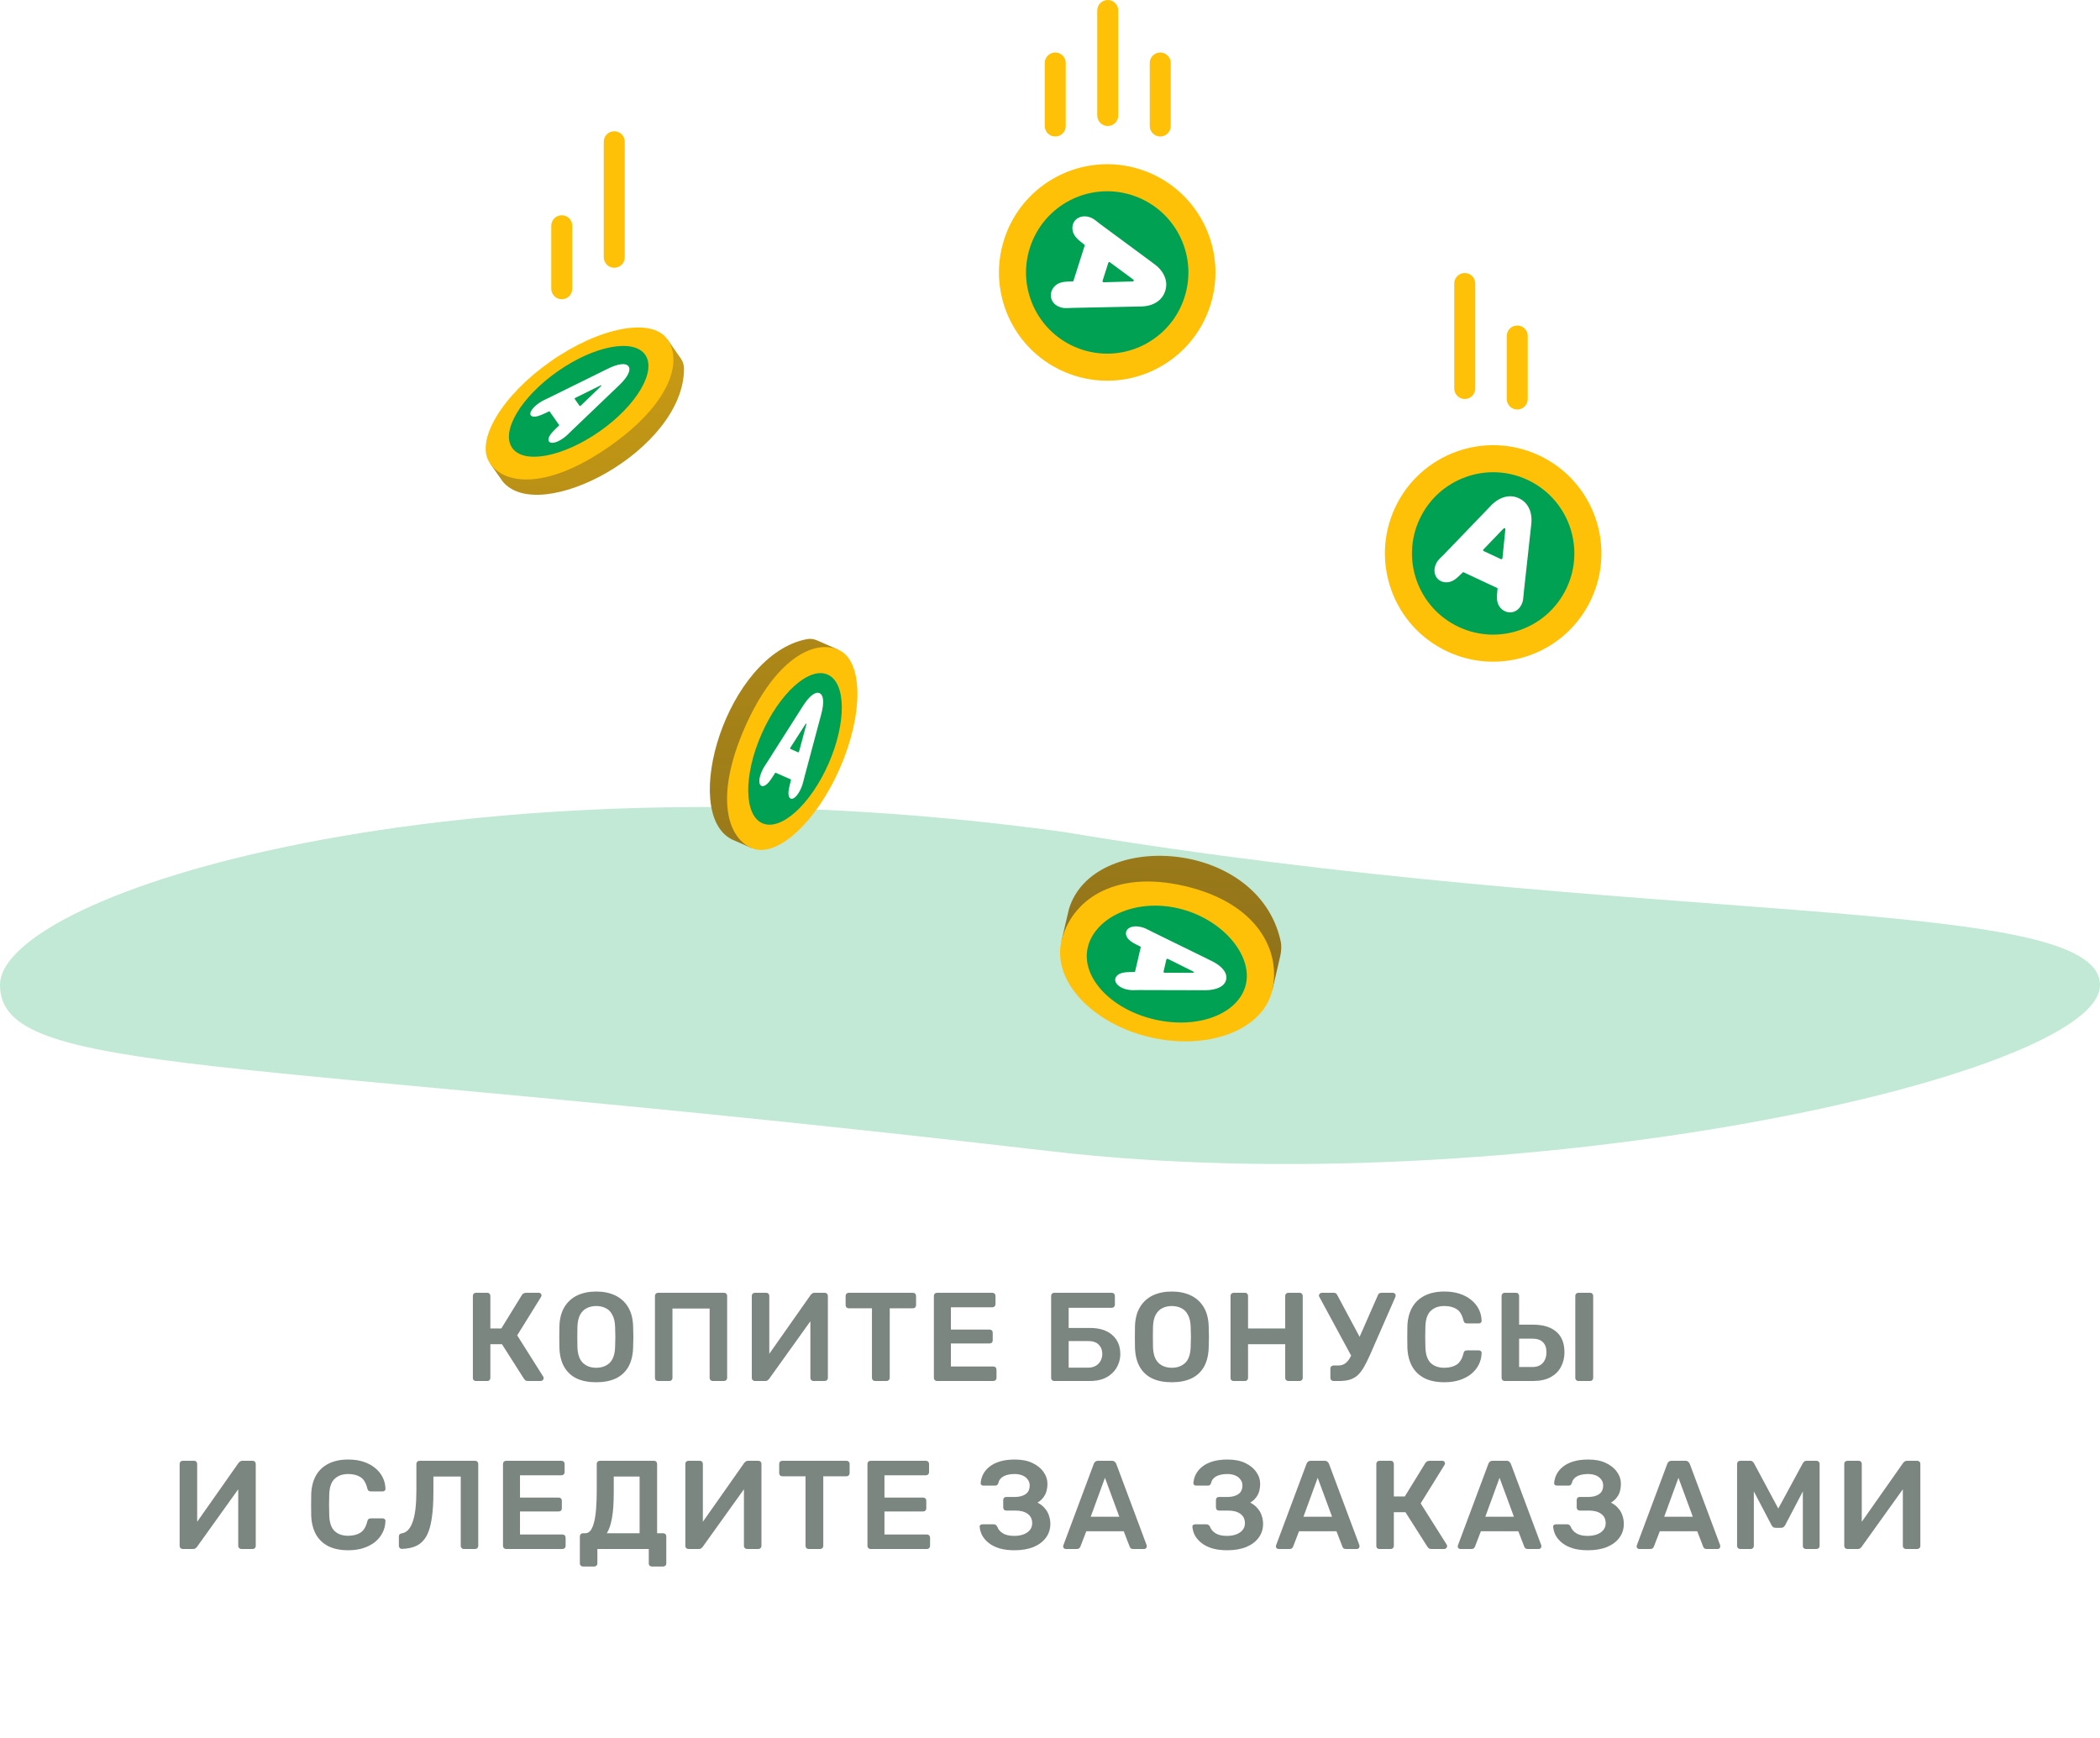 <svg
    width="400"
    height="331"
    viewBox="0 0 400 331"
    fill="none"
    xmlns="http://www.w3.org/2000/svg"
  >
    <g filter="url(#filter0_i_8933_108)">
      <path
        d="M400 175.62C400 193.098 288.5 217.579 200 207.266C43 188.971 0 193.098 0 175.62C0 158.142 87.5 130.622 202.5 146.446C312 164.743 400 158.142 400 175.62Z"
        fill="#C2E9D6"
      />
    </g>
    <path
      d="M159.688 123.756L155.66 121.986C155.038 121.713 154.346 121.599 153.647 121.748C138.442 124.693 129.495 154.652 139.324 159.848L143.139 161.524L159.688 123.756Z"
      fill="url(#paint0_linear_8933_108)"
    />
    <path
      d="M141.869 138.569C136.156 151.575 138.436 159.458 143.139 161.524C147.842 163.59 155.366 156.813 159.946 146.388C164.526 135.963 164.426 125.837 159.723 123.771C155.02 121.705 147.582 125.564 141.869 138.569Z"
      fill="#FFC107"
    />
    <path
      d="M145.045 139.842C141.61 147.661 141.685 155.255 145.212 156.805C148.739 158.354 154.383 153.272 157.817 145.453C161.252 137.634 161.177 130.04 157.65 128.49C154.123 126.941 148.479 132.023 145.045 139.842Z"
      fill="#00A153"
    />
    <path
      d="M156.432 136.022C156.725 134.926 156.835 134.032 156.777 133.336C156.72 132.64 156.493 132.204 156.097 132.03C155.702 131.857 155.23 131.98 154.681 132.4C154.133 132.82 153.549 133.514 152.932 134.484L146.258 144.978C145.899 145.544 145.496 146.123 145.29 146.536C144.035 149.055 144.766 150.389 145.989 149.422C146.345 149.14 146.708 148.668 147.101 148.064L147.688 147.164L150.68 148.478L150.424 149.524C150.259 150.201 150.155 150.789 150.188 151.251C150.234 151.896 150.532 152.271 150.991 152.12C151.478 151.96 152.096 151.251 152.586 150.135C152.942 149.325 153.044 148.684 153.218 148.035L156.432 136.022ZM153.55 138.128L152.273 142.894C152.261 142.939 152.241 143.02 152.215 143.114C152.186 143.218 152.105 143.333 152.034 143.302C151.546 143.088 151.091 142.888 150.604 142.674C150.511 142.633 150.442 142.565 150.603 142.317L150.684 142.192L153.283 138.145L153.39 137.98C153.394 137.974 153.398 137.968 153.402 137.964C153.519 137.791 153.549 137.793 153.573 137.803C153.612 137.818 153.617 137.88 153.55 138.128Z"
      fill="white"
    />
    <path
      d="M242.339 188.61L243.839 182.184C244.07 181.191 244.133 180.159 243.924 179.217C239.59 159.647 208.075 157.984 203.59 173.21L202.17 179.297L242.339 188.61Z"
      fill="url(#paint1_linear_8933_108)"
    />
    <path
      d="M225.682 168.772C211.849 165.544 203.921 171.793 202.17 179.297C200.419 186.8 207.989 194.98 219.078 197.567C230.167 200.154 240.575 196.169 242.326 188.666C244.077 181.163 239.515 171.999 225.682 168.772Z"
      fill="#FFC107"
    />
    <path
      d="M224.44 173.016C216.124 171.076 208.503 174.84 207.19 180.468C205.877 186.095 211.554 192.23 219.871 194.171C228.187 196.111 235.994 193.122 237.307 187.495C238.62 181.868 232.757 174.957 224.44 173.016Z"
      fill="#00A153"
    />
    <path
      d="M229.462 188.612C230.612 188.615 231.541 188.434 232.252 188.087C232.964 187.74 233.394 187.251 233.541 186.62C233.689 185.989 233.524 185.361 233.048 184.737C232.572 184.112 231.812 183.541 230.765 183.028L219.439 177.475C218.828 177.176 218.201 176.82 217.759 176.683C215.068 175.845 213.754 177.396 214.846 178.777C215.164 179.178 215.679 179.518 216.331 179.851L217.304 180.348L216.19 185.122L215.094 185.153C214.384 185.173 213.771 185.247 213.299 185.47C212.639 185.781 212.277 186.349 212.469 186.947C212.672 187.582 213.451 188.196 214.638 188.473C215.499 188.674 216.167 188.577 216.848 188.579L229.462 188.612ZM227.066 185.294L222.061 185.277C222.014 185.277 221.93 185.28 221.831 185.278C221.721 185.277 221.596 185.204 221.623 185.091C221.804 184.312 221.973 183.587 222.155 182.809C222.19 182.661 222.255 182.537 222.522 182.673L222.657 182.742L227.027 184.919L227.205 185.01C227.212 185.013 227.218 185.017 227.223 185.02C227.41 185.122 227.41 185.165 227.402 185.204C227.39 185.265 227.327 185.295 227.066 185.294Z"
      fill="white"
    />
    <path
      d="M303.084 114.154C298.257 124.467 285.983 128.914 275.671 124.086C265.358 119.259 260.911 106.986 265.738 96.673C270.566 86.36 282.839 81.913 293.152 86.741C303.465 91.568 307.911 103.841 303.084 114.154Z"
      fill="#FFC107"
    />
    <path
      d="M298.416 111.969C294.795 119.703 285.59 123.039 277.856 119.418C270.121 115.798 266.786 106.593 270.407 98.858C274.027 91.124 283.232 87.788 290.967 91.409C298.701 95.029 302.036 104.234 298.416 111.969Z"
      fill="#00A153"
    />
    <path
      d="M283.994 96.3C284.815 95.446 285.699 94.907 286.628 94.664C287.557 94.421 288.456 94.502 289.323 94.908C290.191 95.314 290.831 95.948 291.243 96.809C291.655 97.67 291.8 98.699 291.668 99.892L290.251 112.8C290.174 113.496 290.153 114.25 290.003 114.689C289.085 117.363 286.27 117.069 285.387 115.135C285.13 114.572 285.089 113.915 285.155 113.16L285.253 112.035L278.691 108.964L277.868 109.749C277.335 110.258 276.805 110.65 276.198 110.818C275.349 111.053 274.404 110.857 273.819 110.227C273.198 109.558 273.016 108.481 273.533 107.377C273.908 106.576 274.503 106.162 274.99 105.656L283.994 96.3ZM286.281 100.779L282.713 104.494C282.679 104.529 282.616 104.59 282.546 104.664C282.469 104.746 282.467 104.898 282.624 104.971C283.694 105.472 284.69 105.938 285.759 106.439C285.963 106.534 286.159 106.587 286.187 106.278L286.201 106.122L286.706 101.114L286.724 100.908C286.724 100.901 286.725 100.893 286.725 100.886C286.736 100.665 286.683 100.629 286.631 100.604C286.549 100.563 286.467 100.586 286.281 100.779Z"
      fill="white"
    />
    <path
      d="M276.999 54C276.999 52.895 277.894 52 278.999 52C280.103 52 280.999 52.895 280.999 54V74C280.999 75.105 280.103 76 278.999 76C277.894 76 276.999 75.105 276.999 74V54Z"
      fill="#FFC107"
    />
    <path
      d="M286.999 64C286.999 62.895 287.894 62 288.999 62C290.103 62 290.999 62.895 290.999 64V76C290.999 77.105 290.103 78 288.999 78C287.894 78 286.999 77.105 286.999 76V64Z"
      fill="#FFC107"
    />
    <path
      d="M204.648 71.543C193.797 68.092 187.798 56.498 191.249 45.647C194.7 34.796 206.294 28.797 217.145 32.248C227.996 35.699 233.995 47.293 230.544 58.144C227.093 68.995 215.499 74.994 204.648 71.543Z"
      fill="#FFC107"
    />
    <path
      d="M206.21 66.631C198.072 64.043 193.572 55.347 196.161 47.209C198.749 39.071 207.444 34.571 215.583 37.16C223.721 39.748 228.22 48.443 225.632 56.582C223.044 64.72 214.348 69.219 206.21 66.631Z"
      fill="#00A153"
    />
    <path
      d="M219.879 50.301C220.832 51.005 221.481 51.811 221.842 52.701C222.204 53.591 222.24 54.493 221.95 55.405C221.659 56.318 221.114 57.035 220.313 57.555C219.512 58.075 218.511 58.352 217.311 58.376L204.328 58.642C203.628 58.657 202.878 58.733 202.423 58.641C199.653 58.078 199.579 55.248 201.383 54.122C201.908 53.794 202.555 53.669 203.311 53.636L204.44 53.587L206.635 46.683L205.75 45.968C205.176 45.506 204.718 45.031 204.474 44.451C204.131 43.64 204.203 42.678 204.752 42.016C205.334 41.313 206.379 40.993 207.54 41.362C208.383 41.631 208.871 42.168 209.435 42.585L219.879 50.301ZM215.733 53.149L211.588 50.092C211.549 50.063 211.481 50.008 211.398 49.949C211.306 49.883 211.156 49.901 211.104 50.066C210.746 51.191 210.412 52.239 210.054 53.365C209.986 53.579 209.959 53.78 210.269 53.767L210.425 53.761L215.457 53.613L215.663 53.605C215.671 53.604 215.679 53.603 215.685 53.603C215.906 53.585 215.935 53.528 215.953 53.473C215.982 53.386 215.95 53.308 215.733 53.149Z"
      fill="white"
    />
    <path
      d="M208.999 2C208.999 0.895 209.895 0 210.999 0C212.104 0 212.999 0.895 212.999 2V22C212.999 23.105 212.104 24 210.999 24C209.895 24 208.999 23.105 208.999 22V2Z"
      fill="#FFC107"
    />
    <path
      d="M218.999 12C218.999 10.895 219.895 10 220.999 10C222.104 10 222.999 10.895 222.999 12V24C222.999 25.105 222.104 26 220.999 26C219.895 26 218.999 25.105 218.999 24V12Z"
      fill="#FFC107"
    />
    <path
      d="M198.999 12C198.999 10.895 199.895 10 200.999 10C202.104 10 202.999 10.895 202.999 12V24C202.999 25.105 202.104 26 200.999 26C199.895 26 198.999 25.105 198.999 24V12Z"
      fill="#FFC107"
    />
    <path
      d="M127.135 64.65L129.658 68.254C130.048 68.811 130.295 69.467 130.286 70.181C130.373 85.669 102.743 100.304 95.725 91.682L93.335 88.269L127.135 64.65Z"
      fill="url(#paint2_linear_8933_108)"
    />
    <path
      d="M116.094 85.023C104.458 93.17 96.281 92.476 93.335 88.269C90.389 84.061 95.562 75.356 104.89 68.825C114.217 62.294 124.167 60.411 127.113 64.619C130.059 68.826 127.73 76.876 116.094 85.023Z"
      fill="#FFC107"
    />
    <path
      d="M114.225 82.158C107.229 87.056 99.767 88.468 97.557 85.312C95.348 82.157 99.228 75.628 106.223 70.73C113.219 65.832 120.681 64.419 122.891 67.575C125.1 70.731 121.22 77.26 114.225 82.158Z"
      fill="#00A153"
    />
    <path
      d="M115.743 70.243C116.76 69.742 117.615 69.458 118.309 69.379C119.004 69.299 119.475 69.436 119.723 69.79C119.971 70.144 119.942 70.631 119.637 71.251C119.333 71.871 118.766 72.58 117.936 73.375L108.95 81.972C108.466 82.436 107.977 82.944 107.612 83.227C105.388 84.951 103.936 84.495 104.645 83.106C104.852 82.702 105.244 82.254 105.759 81.749L106.527 80.998L104.653 78.321L103.677 78.776C103.046 79.071 102.489 79.288 102.03 79.346C101.388 79.427 100.962 79.208 101.02 78.729C101.082 78.22 101.657 77.475 102.655 76.776C103.38 76.269 103.988 76.043 104.591 75.746L115.743 70.243ZM114.241 73.482L109.817 75.667C109.776 75.687 109.701 75.722 109.613 75.766C109.516 75.815 109.42 75.917 109.464 75.981C109.77 76.417 110.054 76.824 110.36 77.26C110.418 77.343 110.499 77.397 110.71 77.191L110.816 77.087L114.277 73.747L114.418 73.609C114.423 73.604 114.428 73.599 114.432 73.595C114.578 73.446 114.57 73.417 114.556 73.395C114.533 73.36 114.472 73.368 114.241 73.482Z"
      fill="white"
    />
    <path
      d="M115.002 27C115.002 25.895 115.897 25 117.002 25C118.106 25 119.002 25.895 119.002 27V49C119.002 50.105 118.106 51 117.002 51C115.897 51 115.002 50.105 115.002 49V27Z"
      fill="#FFC107"
    />
    <path
      d="M105.002 43C105.002 41.895 105.897 41 107.002 41C108.106 41 109.002 41.895 109.002 43V55C109.002 56.105 108.106 57 107.002 57C105.897 57 105.002 56.105 105.002 55V43Z"
      fill="#FFC107"
    />
    <path
      d="M351.862 295.04C351.702 295.04 351.566 294.984 351.454 294.872C351.342 294.76 351.286 294.616 351.286 294.44V278.84C351.286 278.664 351.342 278.52 351.454 278.408C351.566 278.296 351.71 278.24 351.886 278.24H354.046C354.222 278.24 354.358 278.296 354.454 278.408C354.566 278.52 354.622 278.664 354.622 278.84V289.856L362.518 278.624C362.582 278.544 362.67 278.464 362.782 278.384C362.894 278.288 363.038 278.24 363.214 278.24H365.206C365.366 278.24 365.502 278.296 365.614 278.408C365.726 278.52 365.782 278.664 365.782 278.84V294.464C365.782 294.624 365.726 294.76 365.614 294.872C365.502 294.984 365.366 295.04 365.206 295.04H363.046C362.87 295.04 362.726 294.984 362.614 294.872C362.502 294.76 362.446 294.624 362.446 294.464V283.664L354.574 294.656C354.526 294.72 354.446 294.8 354.334 294.896C354.222 294.992 354.07 295.04 353.878 295.04H351.862Z"
      fill="#23362D"
      fill-opacity="0.6"
    />
    <path
      d="M331.472 295.04C331.296 295.04 331.152 294.984 331.04 294.872C330.928 294.76 330.872 294.624 330.872 294.464V278.84C330.872 278.664 330.928 278.52 331.04 278.408C331.152 278.296 331.296 278.24 331.472 278.24H333.368C333.592 278.24 333.76 278.304 333.872 278.432C333.984 278.544 334.056 278.632 334.088 278.696L338.72 287.336L343.4 278.696C343.432 278.632 343.504 278.544 343.616 278.432C343.728 278.304 343.896 278.24 344.12 278.24H345.992C346.168 278.24 346.312 278.296 346.424 278.408C346.536 278.52 346.592 278.664 346.592 278.84V294.464C346.592 294.624 346.536 294.76 346.424 294.872C346.312 294.984 346.168 295.04 345.992 295.04H343.976C343.8 295.04 343.656 294.984 343.544 294.872C343.448 294.76 343.4 294.624 343.4 294.464V284.072L340.04 290.48C339.96 290.624 339.856 290.752 339.728 290.864C339.6 290.96 339.432 291.008 339.224 291.008H338.24C338.016 291.008 337.84 290.96 337.712 290.864C337.6 290.752 337.504 290.624 337.424 290.48L334.064 284.072V294.464C334.064 294.624 334.008 294.76 333.896 294.872C333.784 294.984 333.648 295.04 333.488 295.04H331.472Z"
      fill="#23362D"
      fill-opacity="0.6"
    />
    <path
      d="M312.24 295.04C312.112 295.04 311.992 294.992 311.88 294.896C311.784 294.8 311.736 294.68 311.736 294.536C311.736 294.472 311.752 294.4 311.784 294.32L317.568 278.84C317.616 278.68 317.704 278.544 317.832 278.432C317.976 278.304 318.168 278.24 318.408 278.24H321.024C321.264 278.24 321.448 278.304 321.576 278.432C321.704 278.544 321.8 278.68 321.864 278.84L327.648 294.32C327.664 294.4 327.672 294.472 327.672 294.536C327.672 294.68 327.624 294.8 327.528 294.896C327.432 294.992 327.32 295.04 327.192 295.04H325.104C324.88 295.04 324.712 294.992 324.6 294.896C324.504 294.784 324.44 294.68 324.408 294.584L323.28 291.656H316.152L315.024 294.584C314.992 294.68 314.92 294.784 314.808 294.896C314.712 294.992 314.552 295.04 314.328 295.04H312.24ZM316.992 288.896H322.44L319.704 281.48L316.992 288.896Z"
      fill="#23362D"
      fill-opacity="0.6"
    />
    <path
      d="M302.484 295.28C301.38 295.28 300.42 295.16 299.604 294.92C298.788 294.664 298.116 294.328 297.588 293.912C297.06 293.496 296.644 293.024 296.34 292.496C296.052 291.952 295.884 291.392 295.836 290.816C295.82 290.672 295.86 290.56 295.956 290.48C296.068 290.384 296.196 290.336 296.34 290.336H298.5C298.66 290.336 298.796 290.376 298.908 290.456C299.02 290.52 299.116 290.64 299.196 290.816C299.388 291.328 299.748 291.744 300.276 292.064C300.804 292.384 301.516 292.544 302.412 292.544C303.084 292.544 303.676 292.448 304.188 292.256C304.7 292.064 305.1 291.792 305.388 291.44C305.692 291.072 305.844 290.64 305.844 290.144C305.844 289.36 305.556 288.76 304.98 288.344C304.42 287.928 303.636 287.72 302.628 287.72H300.9C300.724 287.72 300.58 287.664 300.468 287.552C300.372 287.424 300.324 287.28 300.324 287.12V285.728C300.324 285.552 300.372 285.408 300.468 285.296C300.58 285.184 300.724 285.128 300.9 285.128H302.556C303.388 285.128 304.06 284.952 304.572 284.6C305.1 284.248 305.364 283.688 305.364 282.92C305.364 282.488 305.236 282.112 304.98 281.792C304.74 281.456 304.404 281.2 303.972 281.024C303.54 280.848 303.044 280.76 302.484 280.76C301.636 280.76 300.94 280.904 300.396 281.192C299.852 281.48 299.516 281.92 299.388 282.512C299.324 282.672 299.244 282.792 299.148 282.872C299.052 282.936 298.924 282.968 298.764 282.968H296.532C296.388 282.968 296.26 282.92 296.148 282.824C296.052 282.728 296.012 282.608 296.028 282.464C296.076 281.872 296.236 281.312 296.508 280.784C296.796 280.24 297.204 279.76 297.732 279.344C298.26 278.928 298.916 278.6 299.7 278.36C300.5 278.12 301.444 278 302.532 278C303.876 278 305.004 278.224 305.916 278.672C306.828 279.104 307.524 279.672 308.004 280.376C308.5 281.064 308.748 281.824 308.748 282.656C308.748 283.088 308.692 283.528 308.58 283.976C308.468 284.408 308.268 284.816 307.98 285.2C307.708 285.584 307.332 285.92 306.852 286.208C307.428 286.496 307.892 286.856 308.244 287.288C308.612 287.704 308.876 288.168 309.036 288.68C309.212 289.192 309.3 289.712 309.3 290.24C309.3 291.248 309.02 292.128 308.46 292.88C307.916 293.632 307.132 294.224 306.108 294.656C305.084 295.072 303.876 295.28 302.484 295.28Z"
      fill="#23362D"
      fill-opacity="0.6"
    />
    <path
      d="M278.164 295.04C278.036 295.04 277.916 294.992 277.804 294.896C277.708 294.8 277.66 294.68 277.66 294.536C277.66 294.472 277.676 294.4 277.708 294.32L283.492 278.84C283.54 278.68 283.628 278.544 283.756 278.432C283.9 278.304 284.092 278.24 284.332 278.24H286.948C287.188 278.24 287.372 278.304 287.5 278.432C287.628 278.544 287.724 278.68 287.788 278.84L293.572 294.32C293.588 294.4 293.596 294.472 293.596 294.536C293.596 294.68 293.548 294.8 293.452 294.896C293.356 294.992 293.244 295.04 293.116 295.04H291.028C290.804 295.04 290.636 294.992 290.524 294.896C290.428 294.784 290.364 294.68 290.332 294.584L289.204 291.656H282.076L280.948 294.584C280.916 294.68 280.844 294.784 280.732 294.896C280.636 294.992 280.476 295.04 280.252 295.04H278.164ZM282.916 288.896H288.364L285.628 281.48L282.916 288.896Z"
      fill="#23362D"
      fill-opacity="0.6"
    />
    <path
      d="M262.733 295.04C262.573 295.04 262.437 294.992 262.325 294.896C262.213 294.784 262.157 294.64 262.157 294.464V278.84C262.157 278.664 262.213 278.52 262.325 278.408C262.437 278.296 262.573 278.24 262.733 278.24H264.917C265.093 278.24 265.229 278.296 265.325 278.408C265.437 278.52 265.493 278.664 265.493 278.84V285.032H267.581L271.493 278.672C271.573 278.544 271.677 278.44 271.805 278.36C271.949 278.28 272.133 278.24 272.357 278.24H274.733C274.893 278.24 275.013 278.288 275.093 278.384C275.189 278.48 275.237 278.6 275.237 278.744C275.237 278.824 275.205 278.92 275.141 279.032L270.605 286.352L275.573 294.224C275.621 294.272 275.645 294.36 275.645 294.488C275.645 294.632 275.589 294.76 275.477 294.872C275.381 294.984 275.253 295.04 275.093 295.04H272.621C272.413 295.04 272.253 294.992 272.141 294.896C272.045 294.8 271.965 294.712 271.901 294.632L267.701 288.032H265.493V294.464C265.493 294.624 265.437 294.76 265.325 294.872C265.229 294.984 265.093 295.04 264.917 295.04H262.733Z"
      fill="#23362D"
      fill-opacity="0.6"
    />
    <path
      d="M243.525 295.04C243.397 295.04 243.277 294.992 243.165 294.896C243.069 294.8 243.021 294.68 243.021 294.536C243.021 294.472 243.037 294.4 243.069 294.32L248.853 278.84C248.901 278.68 248.989 278.544 249.117 278.432C249.261 278.304 249.453 278.24 249.693 278.24H252.309C252.549 278.24 252.733 278.304 252.861 278.432C252.989 278.544 253.085 278.68 253.149 278.84L258.933 294.32C258.949 294.4 258.957 294.472 258.957 294.536C258.957 294.68 258.908 294.8 258.812 294.896C258.716 294.992 258.605 295.04 258.477 295.04H256.389C256.165 295.04 255.997 294.992 255.885 294.896C255.789 294.784 255.725 294.68 255.693 294.584L254.565 291.656H247.437L246.309 294.584C246.277 294.68 246.205 294.784 246.093 294.896C245.997 294.992 245.837 295.04 245.613 295.04H243.525ZM248.277 288.896H253.725L250.989 281.48L248.277 288.896Z"
      fill="#23362D"
      fill-opacity="0.6"
    />
    <path
      d="M233.769 295.28C232.665 295.28 231.705 295.16 230.889 294.92C230.073 294.664 229.401 294.328 228.873 293.912C228.345 293.496 227.929 293.024 227.625 292.496C227.337 291.952 227.169 291.392 227.121 290.816C227.105 290.672 227.145 290.56 227.241 290.48C227.353 290.384 227.481 290.336 227.625 290.336H229.785C229.945 290.336 230.081 290.376 230.193 290.456C230.305 290.52 230.401 290.64 230.481 290.816C230.673 291.328 231.033 291.744 231.561 292.064C232.089 292.384 232.801 292.544 233.697 292.544C234.369 292.544 234.961 292.448 235.473 292.256C235.985 292.064 236.385 291.792 236.673 291.44C236.977 291.072 237.129 290.64 237.129 290.144C237.129 289.36 236.841 288.76 236.265 288.344C235.705 287.928 234.921 287.72 233.913 287.72H232.185C232.009 287.72 231.865 287.664 231.753 287.552C231.657 287.424 231.609 287.28 231.609 287.12V285.728C231.609 285.552 231.657 285.408 231.753 285.296C231.865 285.184 232.009 285.128 232.185 285.128H233.841C234.673 285.128 235.345 284.952 235.857 284.6C236.385 284.248 236.649 283.688 236.649 282.92C236.649 282.488 236.521 282.112 236.265 281.792C236.025 281.456 235.689 281.2 235.257 281.024C234.825 280.848 234.329 280.76 233.769 280.76C232.921 280.76 232.225 280.904 231.681 281.192C231.137 281.48 230.801 281.92 230.673 282.512C230.609 282.672 230.529 282.792 230.433 282.872C230.337 282.936 230.209 282.968 230.049 282.968H227.817C227.673 282.968 227.545 282.92 227.433 282.824C227.337 282.728 227.297 282.608 227.313 282.464C227.361 281.872 227.521 281.312 227.793 280.784C228.081 280.24 228.489 279.76 229.017 279.344C229.545 278.928 230.201 278.6 230.985 278.36C231.785 278.12 232.729 278 233.817 278C235.161 278 236.289 278.224 237.201 278.672C238.113 279.104 238.809 279.672 239.289 280.376C239.785 281.064 240.033 281.824 240.033 282.656C240.033 283.088 239.977 283.528 239.865 283.976C239.753 284.408 239.553 284.816 239.265 285.2C238.993 285.584 238.617 285.92 238.137 286.208C238.713 286.496 239.177 286.856 239.529 287.288C239.897 287.704 240.161 288.168 240.321 288.68C240.497 289.192 240.585 289.712 240.585 290.24C240.585 291.248 240.305 292.128 239.745 292.88C239.201 293.632 238.417 294.224 237.393 294.656C236.369 295.072 235.161 295.28 233.769 295.28Z"
      fill="#23362D"
      fill-opacity="0.6"
    />
    <path
      d="M203.004 295.04C202.876 295.04 202.756 294.992 202.644 294.896C202.548 294.8 202.5 294.68 202.5 294.536C202.5 294.472 202.516 294.4 202.548 294.32L208.332 278.84C208.38 278.68 208.468 278.544 208.596 278.432C208.74 278.304 208.932 278.24 209.172 278.24H211.788C212.028 278.24 212.212 278.304 212.34 278.432C212.468 278.544 212.564 278.68 212.628 278.84L218.412 294.32C218.428 294.4 218.436 294.472 218.436 294.536C218.436 294.68 218.388 294.8 218.292 294.896C218.196 294.992 218.084 295.04 217.956 295.04H215.868C215.644 295.04 215.476 294.992 215.364 294.896C215.268 294.784 215.204 294.68 215.172 294.584L214.044 291.656H206.916L205.788 294.584C205.756 294.68 205.684 294.784 205.572 294.896C205.476 294.992 205.316 295.04 205.092 295.04H203.004ZM207.756 288.896H213.204L210.468 281.48L207.756 288.896Z"
      fill="#23362D"
      fill-opacity="0.6"
    />
    <path
      d="M193.249 295.28C192.145 295.28 191.185 295.16 190.369 294.92C189.553 294.664 188.881 294.328 188.353 293.912C187.825 293.496 187.409 293.024 187.105 292.496C186.817 291.952 186.649 291.392 186.601 290.816C186.585 290.672 186.625 290.56 186.721 290.48C186.833 290.384 186.961 290.336 187.105 290.336H189.265C189.425 290.336 189.561 290.376 189.673 290.456C189.785 290.52 189.881 290.64 189.961 290.816C190.153 291.328 190.513 291.744 191.041 292.064C191.569 292.384 192.281 292.544 193.177 292.544C193.849 292.544 194.441 292.448 194.953 292.256C195.465 292.064 195.865 291.792 196.153 291.44C196.457 291.072 196.609 290.64 196.609 290.144C196.609 289.36 196.321 288.76 195.745 288.344C195.185 287.928 194.401 287.72 193.393 287.72H191.665C191.489 287.72 191.345 287.664 191.233 287.552C191.137 287.424 191.089 287.28 191.089 287.12V285.728C191.089 285.552 191.137 285.408 191.233 285.296C191.345 285.184 191.489 285.128 191.665 285.128H193.321C194.153 285.128 194.825 284.952 195.337 284.6C195.865 284.248 196.129 283.688 196.129 282.92C196.129 282.488 196.001 282.112 195.745 281.792C195.505 281.456 195.169 281.2 194.737 281.024C194.305 280.848 193.809 280.76 193.249 280.76C192.401 280.76 191.705 280.904 191.161 281.192C190.617 281.48 190.281 281.92 190.153 282.512C190.089 282.672 190.009 282.792 189.913 282.872C189.817 282.936 189.689 282.968 189.529 282.968H187.297C187.153 282.968 187.025 282.92 186.913 282.824C186.817 282.728 186.777 282.608 186.793 282.464C186.841 281.872 187.001 281.312 187.273 280.784C187.561 280.24 187.969 279.76 188.497 279.344C189.025 278.928 189.681 278.6 190.465 278.36C191.265 278.12 192.209 278 193.297 278C194.641 278 195.769 278.224 196.681 278.672C197.593 279.104 198.289 279.672 198.769 280.376C199.265 281.064 199.513 281.824 199.513 282.656C199.513 283.088 199.457 283.528 199.345 283.976C199.233 284.408 199.033 284.816 198.745 285.2C198.473 285.584 198.097 285.92 197.617 286.208C198.193 286.496 198.657 286.856 199.009 287.288C199.377 287.704 199.641 288.168 199.801 288.68C199.977 289.192 200.065 289.712 200.065 290.24C200.065 291.248 199.785 292.128 199.225 292.88C198.681 293.632 197.897 294.224 196.873 294.656C195.849 295.072 194.641 295.28 193.249 295.28Z"
      fill="#23362D"
      fill-opacity="0.6"
    />
    <path
      d="M165.803 295.04C165.643 295.04 165.507 294.984 165.395 294.872C165.283 294.76 165.227 294.624 165.227 294.464V278.84C165.227 278.664 165.283 278.52 165.395 278.408C165.507 278.296 165.643 278.24 165.803 278.24H176.363C176.539 278.24 176.683 278.296 176.795 278.408C176.907 278.52 176.963 278.664 176.963 278.84V280.424C176.963 280.584 176.907 280.72 176.795 280.832C176.683 280.944 176.539 281 176.363 281H168.467V285.248H175.835C176.011 285.248 176.155 285.304 176.267 285.416C176.379 285.512 176.435 285.648 176.435 285.824V287.312C176.435 287.488 176.379 287.632 176.267 287.744C176.155 287.84 176.011 287.888 175.835 287.888H168.467V292.28H176.555C176.731 292.28 176.875 292.336 176.987 292.448C177.099 292.56 177.155 292.704 177.155 292.88V294.464C177.155 294.624 177.099 294.76 176.987 294.872C176.875 294.984 176.731 295.04 176.555 295.04H165.803Z"
      fill="#23362D"
      fill-opacity="0.6"
    />
    <path
      d="M154.007 295.04C153.847 295.04 153.711 294.984 153.599 294.872C153.487 294.76 153.431 294.624 153.431 294.464V281.192H148.991C148.831 281.192 148.695 281.136 148.583 281.024C148.471 280.912 148.415 280.776 148.415 280.616V278.84C148.415 278.664 148.471 278.52 148.583 278.408C148.695 278.296 148.831 278.24 148.991 278.24H161.231C161.407 278.24 161.551 278.296 161.663 278.408C161.775 278.52 161.831 278.664 161.831 278.84V280.616C161.831 280.776 161.775 280.912 161.663 281.024C161.551 281.136 161.407 281.192 161.231 281.192H156.815V294.464C156.815 294.624 156.759 294.76 156.647 294.872C156.535 294.984 156.391 295.04 156.215 295.04H154.007Z"
      fill="#23362D"
      fill-opacity="0.6"
    />
    <path
      d="M131.117 295.04C130.957 295.04 130.821 294.984 130.709 294.872C130.597 294.76 130.541 294.616 130.541 294.44V278.84C130.541 278.664 130.597 278.52 130.709 278.408C130.821 278.296 130.965 278.24 131.141 278.24H133.301C133.477 278.24 133.613 278.296 133.709 278.408C133.821 278.52 133.877 278.664 133.877 278.84V289.856L141.773 278.624C141.837 278.544 141.925 278.464 142.037 278.384C142.149 278.288 142.293 278.24 142.469 278.24H144.461C144.621 278.24 144.757 278.296 144.869 278.408C144.981 278.52 145.037 278.664 145.037 278.84V294.464C145.037 294.624 144.981 294.76 144.869 294.872C144.757 294.984 144.621 295.04 144.461 295.04H142.301C142.125 295.04 141.981 294.984 141.869 294.872C141.757 294.76 141.701 294.624 141.701 294.464V283.664L133.829 294.656C133.781 294.72 133.701 294.8 133.589 294.896C133.477 294.992 133.325 295.04 133.133 295.04H131.117Z"
      fill="#23362D"
      fill-opacity="0.6"
    />
    <path
      d="M111.026 298.376C110.866 298.376 110.73 298.32 110.618 298.208C110.506 298.112 110.45 297.976 110.45 297.8V292.616C110.45 292.456 110.506 292.32 110.618 292.208C110.73 292.096 110.866 292.04 111.026 292.04H111.506C111.89 292.04 112.218 291.864 112.49 291.512C112.762 291.144 112.986 290.616 113.162 289.928C113.338 289.224 113.466 288.36 113.546 287.336C113.626 286.312 113.666 285.144 113.666 283.832V278.816C113.666 278.656 113.722 278.52 113.834 278.408C113.946 278.296 114.09 278.24 114.266 278.24H124.562C124.738 278.24 124.882 278.296 124.994 278.408C125.106 278.52 125.162 278.664 125.162 278.84V292.04H126.314C126.49 292.04 126.634 292.096 126.746 292.208C126.858 292.32 126.914 292.456 126.914 292.616V297.8C126.914 297.976 126.858 298.112 126.746 298.208C126.634 298.32 126.49 298.376 126.314 298.376H124.154C123.978 298.376 123.834 298.32 123.722 298.208C123.626 298.112 123.578 297.976 123.578 297.8V295.04H113.786V297.8C113.786 297.976 113.73 298.112 113.618 298.208C113.506 298.32 113.362 298.376 113.186 298.376H111.026ZM115.586 292.04H121.826V281.24H116.906V284.264C116.906 286.248 116.794 287.872 116.57 289.136C116.346 290.384 116.018 291.352 115.586 292.04Z"
      fill="#23362D"
      fill-opacity="0.6"
    />
    <path
      d="M96.384 295.04C96.224 295.04 96.088 294.984 95.976 294.872C95.864 294.76 95.808 294.624 95.808 294.464V278.84C95.808 278.664 95.864 278.52 95.976 278.408C96.088 278.296 96.224 278.24 96.384 278.24H106.944C107.12 278.24 107.264 278.296 107.376 278.408C107.488 278.52 107.544 278.664 107.544 278.84V280.424C107.544 280.584 107.488 280.72 107.376 280.832C107.264 280.944 107.12 281 106.944 281H99.048V285.248H106.416C106.592 285.248 106.736 285.304 106.848 285.416C106.96 285.512 107.016 285.648 107.016 285.824V287.312C107.016 287.488 106.96 287.632 106.848 287.744C106.736 287.84 106.592 287.888 106.416 287.888H99.048V292.28H107.136C107.312 292.28 107.456 292.336 107.568 292.448C107.68 292.56 107.736 292.704 107.736 292.88V294.464C107.736 294.624 107.68 294.76 107.568 294.872C107.456 294.984 107.312 295.04 107.136 295.04H96.384Z"
      fill="#23362D"
      fill-opacity="0.6"
    />
    <path
      d="M88.335 295.04C88.175 295.04 88.039 294.984 87.927 294.872C87.815 294.76 87.759 294.624 87.759 294.464V281.24H82.551V284.264C82.551 286.184 82.447 287.824 82.239 289.184C82.047 290.544 81.727 291.648 81.279 292.496C80.831 293.328 80.223 293.952 79.455 294.368C78.687 294.768 77.727 294.984 76.575 295.016C76.415 295.032 76.271 294.984 76.143 294.872C76.031 294.744 75.975 294.6 75.975 294.44V292.64C75.975 292.304 76.159 292.112 76.527 292.064C77.007 291.984 77.415 291.76 77.751 291.392C78.103 291.024 78.391 290.504 78.615 289.832C78.855 289.16 79.031 288.328 79.143 287.336C79.255 286.328 79.311 285.16 79.311 283.832V278.816C79.311 278.656 79.367 278.52 79.479 278.408C79.591 278.296 79.727 278.24 79.887 278.24H90.495C90.671 278.24 90.815 278.296 90.927 278.408C91.039 278.52 91.095 278.664 91.095 278.84V294.464C91.095 294.624 91.039 294.76 90.927 294.872C90.815 294.984 90.671 295.04 90.495 295.04H88.335Z"
      fill="#23362D"
      fill-opacity="0.6"
    />
    <path
      d="M66.337 295.28C64.849 295.28 63.585 295.024 62.545 294.512C61.521 293.984 60.737 293.24 60.193 292.28C59.649 291.304 59.345 290.136 59.281 288.776C59.265 288.12 59.257 287.416 59.257 286.664C59.257 285.912 59.265 285.192 59.281 284.504C59.345 283.16 59.649 282 60.193 281.024C60.753 280.048 61.545 279.304 62.569 278.792C63.609 278.264 64.865 278 66.337 278C67.425 278 68.401 278.144 69.265 278.432C70.129 278.72 70.865 279.12 71.473 279.632C72.081 280.128 72.553 280.712 72.889 281.384C73.225 282.056 73.401 282.784 73.417 283.568C73.433 283.712 73.385 283.832 73.273 283.928C73.177 284.024 73.057 284.072 72.913 284.072H70.633C70.457 284.072 70.313 284.032 70.201 283.952C70.089 283.856 70.009 283.704 69.961 283.496C69.705 282.44 69.265 281.72 68.641 281.336C68.017 280.952 67.241 280.76 66.313 280.76C65.241 280.76 64.385 281.064 63.745 281.672C63.105 282.264 62.761 283.248 62.713 284.624C62.665 285.936 62.665 287.28 62.713 288.656C62.761 290.032 63.105 291.024 63.745 291.632C64.385 292.224 65.241 292.52 66.313 292.52C67.241 292.52 68.017 292.328 68.641 291.944C69.265 291.544 69.705 290.824 69.961 289.784C70.009 289.56 70.089 289.408 70.201 289.328C70.313 289.248 70.457 289.208 70.633 289.208H72.913C73.057 289.208 73.177 289.256 73.273 289.352C73.385 289.448 73.433 289.568 73.417 289.712C73.401 290.496 73.225 291.224 72.889 291.896C72.553 292.568 72.081 293.16 71.473 293.672C70.865 294.168 70.129 294.56 69.265 294.848C68.401 295.136 67.425 295.28 66.337 295.28Z"
      fill="#23362D"
      fill-opacity="0.6"
    />
    <path
      d="M34.794 295.04C34.634 295.04 34.498 294.984 34.386 294.872C34.274 294.76 34.218 294.616 34.218 294.44V278.84C34.218 278.664 34.274 278.52 34.386 278.408C34.498 278.296 34.642 278.24 34.818 278.24H36.978C37.154 278.24 37.29 278.296 37.386 278.408C37.498 278.52 37.554 278.664 37.554 278.84V289.856L45.45 278.624C45.514 278.544 45.602 278.464 45.714 278.384C45.826 278.288 45.97 278.24 46.146 278.24H48.138C48.298 278.24 48.434 278.296 48.546 278.408C48.658 278.52 48.714 278.664 48.714 278.84V294.464C48.714 294.624 48.658 294.76 48.546 294.872C48.434 294.984 48.298 295.04 48.138 295.04H45.978C45.802 295.04 45.658 294.984 45.546 294.872C45.434 294.76 45.378 294.624 45.378 294.464V283.664L37.506 294.656C37.458 294.72 37.378 294.8 37.266 294.896C37.154 294.992 37.002 295.04 36.81 295.04H34.794Z"
      fill="#23362D"
      fill-opacity="0.6"
    />
    <path
      d="M286.592 263.04C286.432 263.04 286.296 262.984 286.184 262.872C286.072 262.76 286.016 262.624 286.016 262.464V246.816C286.016 246.656 286.072 246.52 286.184 246.408C286.296 246.296 286.432 246.24 286.592 246.24H288.776C288.952 246.24 289.088 246.296 289.184 246.408C289.296 246.52 289.352 246.656 289.352 246.816V252.312H292.016C293.92 252.312 295.392 252.76 296.432 253.656C297.472 254.536 297.992 255.848 297.992 257.592C297.992 258.6 297.768 259.52 297.32 260.352C296.888 261.184 296.224 261.84 295.328 262.32C294.448 262.8 293.344 263.04 292.016 263.04H286.592ZM289.352 260.376H291.896C292.744 260.376 293.4 260.12 293.864 259.608C294.328 259.08 294.56 258.4 294.56 257.568C294.56 256.704 294.328 256.056 293.864 255.624C293.416 255.192 292.76 254.976 291.896 254.976H289.352V260.376ZM300.632 263.04C300.472 263.04 300.336 262.984 300.224 262.872C300.112 262.76 300.056 262.624 300.056 262.464V246.816C300.056 246.656 300.112 246.52 300.224 246.408C300.336 246.296 300.472 246.24 300.632 246.24H302.888C303.064 246.24 303.2 246.296 303.296 246.408C303.408 246.52 303.464 246.656 303.464 246.816V262.464C303.464 262.624 303.408 262.76 303.296 262.872C303.2 262.984 303.064 263.04 302.888 263.04H300.632Z"
      fill="#23362D"
      fill-opacity="0.6"
    />
    <path
      d="M275.13 263.28C273.642 263.28 272.378 263.024 271.338 262.512C270.314 261.984 269.53 261.24 268.986 260.28C268.442 259.304 268.138 258.136 268.074 256.776C268.058 256.12 268.05 255.416 268.05 254.664C268.05 253.912 268.058 253.192 268.074 252.504C268.138 251.16 268.442 250 268.986 249.024C269.546 248.048 270.338 247.304 271.362 246.792C272.402 246.264 273.658 246 275.13 246C276.218 246 277.194 246.144 278.058 246.432C278.922 246.72 279.658 247.12 280.266 247.632C280.874 248.128 281.346 248.712 281.682 249.384C282.018 250.056 282.194 250.784 282.21 251.568C282.226 251.712 282.178 251.832 282.066 251.928C281.97 252.024 281.85 252.072 281.706 252.072H279.426C279.25 252.072 279.106 252.032 278.994 251.952C278.882 251.856 278.802 251.704 278.754 251.496C278.498 250.44 278.058 249.72 277.434 249.336C276.81 248.952 276.034 248.76 275.106 248.76C274.034 248.76 273.178 249.064 272.538 249.672C271.898 250.264 271.554 251.248 271.506 252.624C271.458 253.936 271.458 255.28 271.506 256.656C271.554 258.032 271.898 259.024 272.538 259.632C273.178 260.224 274.034 260.52 275.106 260.52C276.034 260.52 276.81 260.328 277.434 259.944C278.058 259.544 278.498 258.824 278.754 257.784C278.802 257.56 278.882 257.408 278.994 257.328C279.106 257.248 279.25 257.208 279.426 257.208H281.706C281.85 257.208 281.97 257.256 282.066 257.352C282.178 257.448 282.226 257.568 282.21 257.712C282.194 258.496 282.018 259.224 281.682 259.896C281.346 260.568 280.874 261.16 280.266 261.672C279.658 262.168 278.922 262.56 278.058 262.848C277.194 263.136 276.218 263.28 275.13 263.28Z"
      fill="#23362D"
      fill-opacity="0.6"
    />
    <path
      d="M253.983 263.04C253.823 263.04 253.687 262.984 253.575 262.872C253.463 262.76 253.407 262.624 253.407 262.464V260.688C253.407 260.512 253.463 260.368 253.575 260.256C253.687 260.144 253.823 260.088 253.983 260.088H254.871C255.335 260.088 255.735 259.992 256.071 259.8C256.407 259.592 256.719 259.272 257.007 258.84C257.295 258.392 257.583 257.824 257.871 257.136L262.455 246.696C262.503 246.536 262.583 246.424 262.695 246.36C262.823 246.28 262.959 246.24 263.103 246.24H265.335C265.463 246.24 265.575 246.288 265.671 246.384C265.783 246.48 265.839 246.592 265.839 246.72C265.839 246.8 265.831 246.872 265.815 246.936C265.799 247 265.775 247.064 265.743 247.128L260.919 258.144C260.519 259.024 260.143 259.776 259.791 260.4C259.439 261.008 259.055 261.512 258.639 261.912C258.223 262.296 257.727 262.584 257.151 262.776C256.591 262.952 255.911 263.04 255.111 263.04H253.983ZM257.703 258.84L251.295 247.008C251.247 246.912 251.223 246.832 251.223 246.768C251.223 246.624 251.279 246.504 251.391 246.408C251.503 246.296 251.623 246.24 251.751 246.24H254.103C254.247 246.24 254.367 246.28 254.463 246.36C254.575 246.424 254.663 246.536 254.727 246.696L259.455 255.528L257.703 258.84Z"
      fill="#23362D"
      fill-opacity="0.6"
    />
    <path
      d="M234.962 263.04C234.802 263.04 234.666 262.992 234.554 262.896C234.442 262.784 234.386 262.64 234.386 262.464V246.84C234.386 246.664 234.442 246.52 234.554 246.408C234.666 246.296 234.802 246.24 234.962 246.24H237.146C237.322 246.24 237.458 246.296 237.554 246.408C237.666 246.52 237.722 246.664 237.722 246.84V253.032H244.802V246.84C244.802 246.664 244.858 246.52 244.97 246.408C245.082 246.296 245.218 246.24 245.378 246.24H247.538C247.714 246.24 247.858 246.296 247.97 246.408C248.082 246.52 248.138 246.664 248.138 246.84V262.464C248.138 262.624 248.082 262.76 247.97 262.872C247.858 262.984 247.714 263.04 247.538 263.04H245.378C245.218 263.04 245.082 262.984 244.97 262.872C244.858 262.76 244.802 262.624 244.802 262.464V256.032H237.722V262.464C237.722 262.624 237.666 262.76 237.554 262.872C237.458 262.984 237.322 263.04 237.146 263.04H234.962Z"
      fill="#23362D"
      fill-opacity="0.6"
    />
    <path
      d="M223.195 263.28C221.771 263.28 220.547 263.048 219.523 262.584C218.499 262.104 217.699 261.376 217.123 260.4C216.547 259.408 216.235 258.176 216.187 256.704C216.171 256.016 216.163 255.336 216.163 254.664C216.163 253.992 216.171 253.304 216.187 252.6C216.235 251.144 216.555 249.928 217.147 248.952C217.739 247.976 218.547 247.24 219.571 246.744C220.611 246.248 221.819 246 223.195 246C224.571 246 225.779 246.248 226.819 246.744C227.859 247.24 228.675 247.976 229.267 248.952C229.859 249.928 230.179 251.144 230.227 252.6C230.259 253.304 230.275 253.992 230.275 254.664C230.275 255.336 230.259 256.016 230.227 256.704C230.179 258.176 229.867 259.408 229.291 260.4C228.715 261.376 227.907 262.104 226.867 262.584C225.843 263.048 224.619 263.28 223.195 263.28ZM223.195 260.52C224.235 260.52 225.083 260.216 225.739 259.608C226.395 258.984 226.747 257.976 226.795 256.584C226.827 255.88 226.843 255.232 226.843 254.64C226.843 254.032 226.827 253.384 226.795 252.696C226.763 251.768 226.587 251.016 226.267 250.44C225.963 249.848 225.547 249.424 225.019 249.168C224.491 248.896 223.883 248.76 223.195 248.76C222.523 248.76 221.923 248.896 221.395 249.168C220.867 249.424 220.443 249.848 220.123 250.44C219.819 251.016 219.651 251.768 219.619 252.696C219.603 253.384 219.595 254.032 219.595 254.64C219.595 255.232 219.603 255.88 219.619 256.584C219.667 257.976 220.019 258.984 220.675 259.608C221.331 260.216 222.171 260.52 223.195 260.52Z"
      fill="#23362D"
      fill-opacity="0.6"
    />
    <path
      d="M200.792 263.04C200.632 263.04 200.496 262.984 200.384 262.872C200.272 262.76 200.216 262.624 200.216 262.464V246.84C200.216 246.664 200.272 246.52 200.384 246.408C200.496 246.296 200.632 246.24 200.792 246.24H211.784C211.96 246.24 212.096 246.296 212.192 246.408C212.304 246.52 212.36 246.664 212.36 246.84V248.52C212.36 248.68 212.304 248.816 212.192 248.928C212.096 249.04 211.96 249.096 211.784 249.096H203.552V252.936H207.608C209.416 252.936 210.832 253.384 211.856 254.28C212.88 255.176 213.392 256.392 213.392 257.928C213.392 258.584 213.264 259.224 213.008 259.848C212.768 260.456 212.408 261 211.928 261.48C211.448 261.96 210.848 262.344 210.128 262.632C209.408 262.904 208.568 263.04 207.608 263.04H200.792ZM203.552 260.496H207.272C207.848 260.496 208.336 260.376 208.736 260.136C209.136 259.896 209.44 259.576 209.648 259.176C209.856 258.776 209.96 258.344 209.96 257.88C209.96 257.176 209.736 256.592 209.288 256.128C208.84 255.664 208.168 255.432 207.272 255.432H203.552V260.496Z"
      fill="#23362D"
      fill-opacity="0.6"
    />
    <path
      d="M178.458 263.04C178.298 263.04 178.162 262.984 178.05 262.872C177.938 262.76 177.882 262.624 177.882 262.464V246.84C177.882 246.664 177.938 246.52 178.05 246.408C178.162 246.296 178.298 246.24 178.458 246.24H189.018C189.194 246.24 189.338 246.296 189.45 246.408C189.562 246.52 189.618 246.664 189.618 246.84V248.424C189.618 248.584 189.562 248.72 189.45 248.832C189.338 248.944 189.194 249 189.018 249H181.122V253.248H188.49C188.666 253.248 188.81 253.304 188.922 253.416C189.034 253.512 189.09 253.648 189.09 253.824V255.312C189.09 255.488 189.034 255.632 188.922 255.744C188.81 255.84 188.666 255.888 188.49 255.888H181.122V260.28H189.21C189.386 260.28 189.53 260.336 189.642 260.448C189.754 260.56 189.81 260.704 189.81 260.88V262.464C189.81 262.624 189.754 262.76 189.642 262.872C189.53 262.984 189.386 263.04 189.21 263.04H178.458Z"
      fill="#23362D"
      fill-opacity="0.6"
    />
    <path
      d="M166.663 263.04C166.503 263.04 166.367 262.984 166.255 262.872C166.143 262.76 166.087 262.624 166.087 262.464V249.192H161.647C161.487 249.192 161.351 249.136 161.239 249.024C161.127 248.912 161.071 248.776 161.071 248.616V246.84C161.071 246.664 161.127 246.52 161.239 246.408C161.351 246.296 161.487 246.24 161.647 246.24H173.887C174.063 246.24 174.207 246.296 174.319 246.408C174.431 246.52 174.487 246.664 174.487 246.84V248.616C174.487 248.776 174.431 248.912 174.319 249.024C174.207 249.136 174.063 249.192 173.887 249.192H169.471V262.464C169.471 262.624 169.415 262.76 169.303 262.872C169.191 262.984 169.047 263.04 168.871 263.04H166.663Z"
      fill="#23362D"
      fill-opacity="0.6"
    />
    <path
      d="M143.773 263.04C143.613 263.04 143.477 262.984 143.365 262.872C143.253 262.76 143.197 262.616 143.197 262.44V246.84C143.197 246.664 143.253 246.52 143.365 246.408C143.477 246.296 143.621 246.24 143.797 246.24H145.957C146.133 246.24 146.269 246.296 146.365 246.408C146.477 246.52 146.533 246.664 146.533 246.84V257.856L154.429 246.624C154.493 246.544 154.581 246.464 154.693 246.384C154.805 246.288 154.949 246.24 155.125 246.24H157.117C157.277 246.24 157.413 246.296 157.525 246.408C157.637 246.52 157.693 246.664 157.693 246.84V262.464C157.693 262.624 157.637 262.76 157.525 262.872C157.413 262.984 157.277 263.04 157.117 263.04H154.957C154.781 263.04 154.637 262.984 154.525 262.872C154.413 262.76 154.357 262.624 154.357 262.464V251.664L146.485 262.656C146.437 262.72 146.357 262.8 146.245 262.896C146.133 262.992 145.981 263.04 145.789 263.04H143.773Z"
      fill="#23362D"
      fill-opacity="0.6"
    />
    <path
      d="M125.328 263.04C125.168 263.04 125.032 262.992 124.92 262.896C124.808 262.784 124.752 262.64 124.752 262.464V246.84C124.752 246.664 124.808 246.52 124.92 246.408C125.032 246.296 125.168 246.24 125.328 246.24H137.904C138.08 246.24 138.224 246.296 138.336 246.408C138.448 246.52 138.504 246.664 138.504 246.84V262.464C138.504 262.624 138.448 262.76 138.336 262.872C138.224 262.984 138.08 263.04 137.904 263.04H135.744C135.584 263.04 135.448 262.984 135.336 262.872C135.224 262.76 135.168 262.624 135.168 262.464V249.24H128.088V262.464C128.088 262.624 128.032 262.76 127.92 262.872C127.824 262.984 127.688 263.04 127.512 263.04H125.328Z"
      fill="#23362D"
      fill-opacity="0.6"
    />
    <path
      d="M113.561 263.28C112.137 263.28 110.913 263.048 109.889 262.584C108.865 262.104 108.065 261.376 107.489 260.4C106.913 259.408 106.601 258.176 106.553 256.704C106.537 256.016 106.529 255.336 106.529 254.664C106.529 253.992 106.537 253.304 106.553 252.6C106.601 251.144 106.921 249.928 107.513 248.952C108.105 247.976 108.913 247.24 109.937 246.744C110.977 246.248 112.185 246 113.561 246C114.937 246 116.145 246.248 117.185 246.744C118.225 247.24 119.041 247.976 119.633 248.952C120.225 249.928 120.545 251.144 120.593 252.6C120.625 253.304 120.641 253.992 120.641 254.664C120.641 255.336 120.625 256.016 120.593 256.704C120.545 258.176 120.233 259.408 119.657 260.4C119.081 261.376 118.273 262.104 117.233 262.584C116.209 263.048 114.985 263.28 113.561 263.28ZM113.561 260.52C114.601 260.52 115.449 260.216 116.105 259.608C116.761 258.984 117.113 257.976 117.161 256.584C117.193 255.88 117.209 255.232 117.209 254.64C117.209 254.032 117.193 253.384 117.161 252.696C117.129 251.768 116.953 251.016 116.633 250.44C116.329 249.848 115.913 249.424 115.385 249.168C114.857 248.896 114.249 248.76 113.561 248.76C112.889 248.76 112.289 248.896 111.761 249.168C111.233 249.424 110.809 249.848 110.489 250.44C110.185 251.016 110.017 251.768 109.985 252.696C109.969 253.384 109.961 254.032 109.961 254.64C109.961 255.232 109.969 255.88 109.985 256.584C110.033 257.976 110.385 258.984 111.041 259.608C111.697 260.216 112.537 260.52 113.561 260.52Z"
      fill="#23362D"
      fill-opacity="0.6"
    />
    <path
      d="M90.642 263.04C90.482 263.04 90.346 262.992 90.234 262.896C90.122 262.784 90.066 262.64 90.066 262.464V246.84C90.066 246.664 90.122 246.52 90.234 246.408C90.346 246.296 90.482 246.24 90.642 246.24H92.826C93.002 246.24 93.138 246.296 93.234 246.408C93.346 246.52 93.402 246.664 93.402 246.84V253.032H95.49L99.402 246.672C99.482 246.544 99.586 246.44 99.714 246.36C99.858 246.28 100.042 246.24 100.266 246.24H102.642C102.802 246.24 102.922 246.288 103.002 246.384C103.098 246.48 103.146 246.6 103.146 246.744C103.146 246.824 103.114 246.92 103.05 247.032L98.514 254.352L103.482 262.224C103.53 262.272 103.554 262.36 103.554 262.488C103.554 262.632 103.498 262.76 103.386 262.872C103.29 262.984 103.162 263.04 103.002 263.04H100.53C100.322 263.04 100.162 262.992 100.05 262.896C99.954 262.8 99.874 262.712 99.81 262.632L95.61 256.032H93.402V262.464C93.402 262.624 93.346 262.76 93.234 262.872C93.138 262.984 93.002 263.04 92.826 263.04H90.642Z"
      fill="#23362D"
      fill-opacity="0.6"
    />
    <defs>
      <filter
        id="filter0_i_8933_108"
        x="0"
        y="141.717"
        width="400"
        height="80"
        filterUnits="userSpaceOnUse"
        color-interpolation-filters="sRGB"
      >
        <feFlood flood-opacity="0" result="BackgroundImageFix" />
        <feBlend
          mode="normal"
          in="SourceGraphic"
          in2="BackgroundImageFix"
          result="shape"
        />
        <feColorMatrix
          in="SourceAlpha"
          type="matrix"
          values="0 0 0 0 0 0 0 0 0 0 0 0 0 0 0 0 0 0 127 0"
          result="hardAlpha"
        />
        <feOffset dy="12" />
        <feGaussianBlur stdDeviation="8" />
        <feComposite in2="hardAlpha" operator="arithmetic" k2="-1" k3="1" />
        <feColorMatrix
          type="matrix"
          values="0 0 0 0 0 0 0 0 0 0.631 0 0 0 0 0.325 0 0 0 0.64 0"
        />
        <feBlend
          mode="normal"
          in2="shape"
          result="effect1_innerShadow_8933_108"
        />
      </filter>
      <linearGradient
        id="paint0_linear_8933_108"
        x1="214.71"
        y1="198.356"
        x2="221.96"
        y2="-0.51"
        gradientUnits="userSpaceOnUse"
      >
        <stop stop-color="#886D1B" />
        <stop offset="1" stop-color="#EBB411" />
      </linearGradient>
      <linearGradient
        id="paint1_linear_8933_108"
        x1="214.71"
        y1="198.356"
        x2="221.96"
        y2="-0.51"
        gradientUnits="userSpaceOnUse"
      >
        <stop stop-color="#886D1B" />
        <stop offset="1" stop-color="#EBB411" />
      </linearGradient>
      <linearGradient
        id="paint2_linear_8933_108"
        x1="214.71"
        y1="198.356"
        x2="221.96"
        y2="-0.51"
        gradientUnits="userSpaceOnUse"
      >
        <stop stop-color="#886D1B" />
        <stop offset="1" stop-color="#EBB411" />
      </linearGradient>
    </defs>
  </svg>